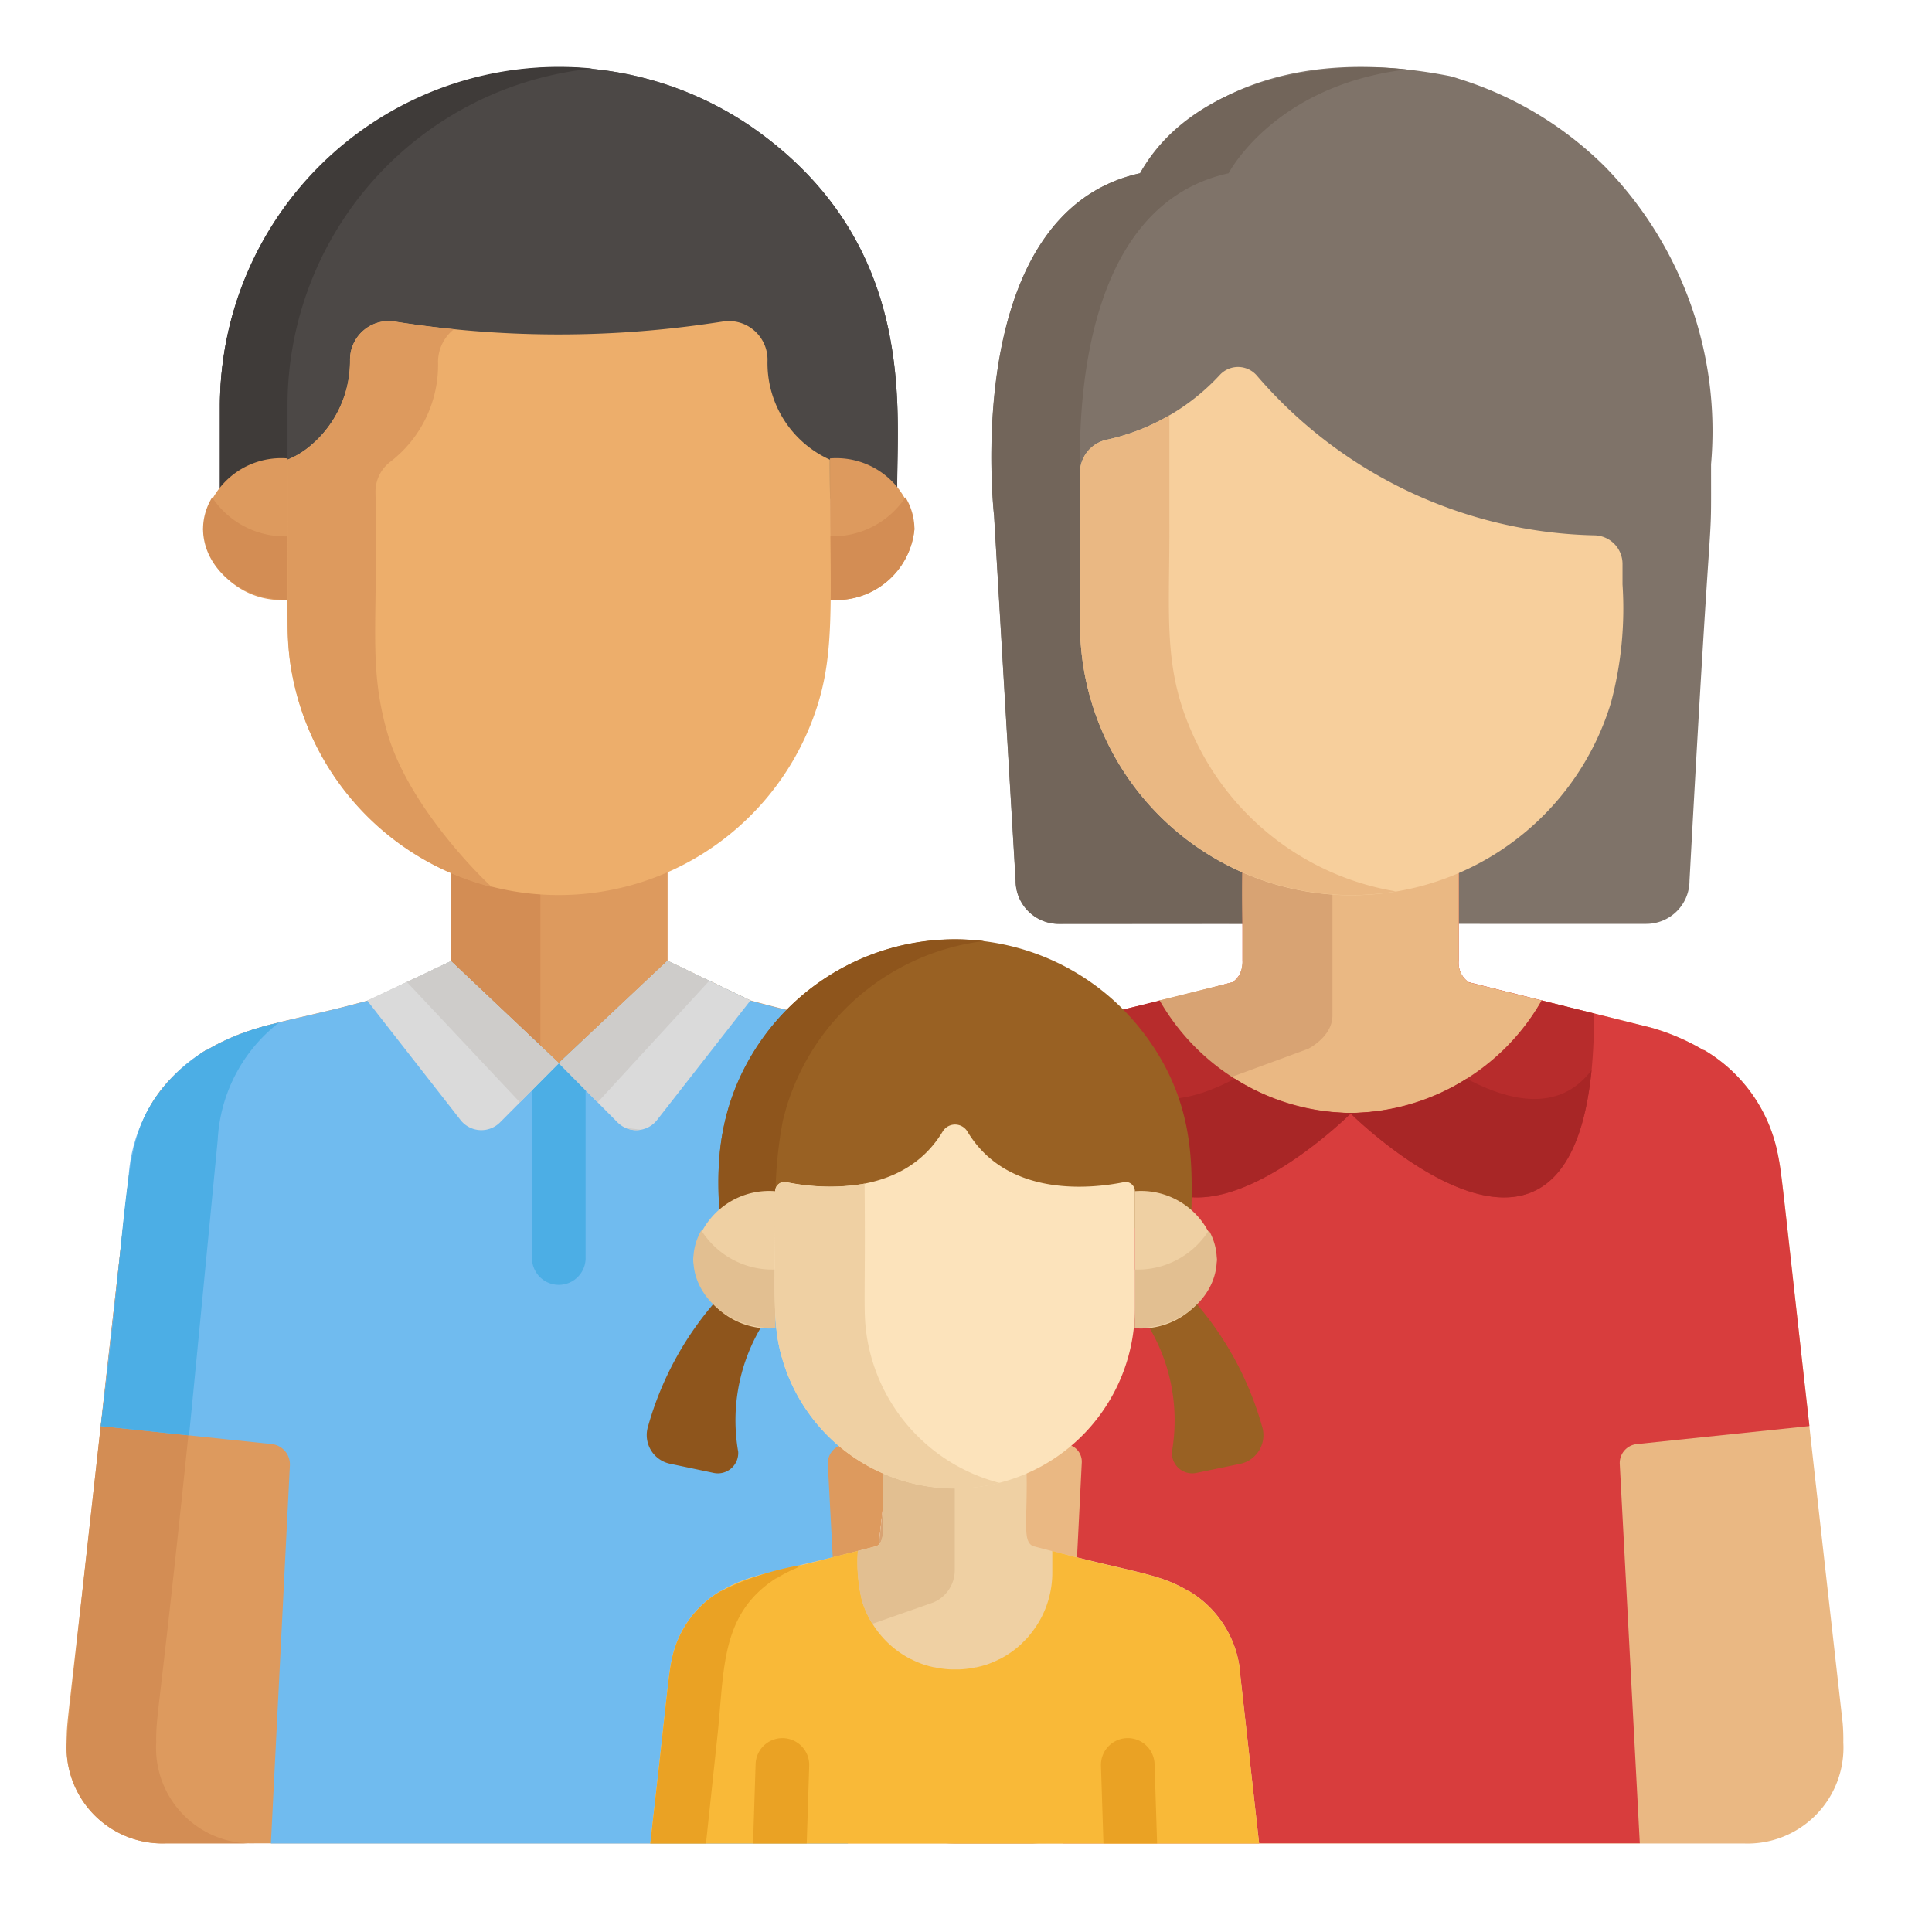 <svg xmlns="http://www.w3.org/2000/svg" width="70" height="70" viewBox="0 0 70 70">
  <g id="Group_26478" data-name="Group 26478" transform="translate(-313 -4805)">
    <rect id="Rectangle_6838" data-name="Rectangle 6838" width="70" height="70" transform="translate(313 4805)" fill="none"/>
    <g id="family" transform="translate(315.418 4807.421)">
      <path id="Path_24088" data-name="Path 24088" d="M274.594,31.052H268.92a1.566,1.566,0,0,1-1.562-1.562l-.781-13.234s-1.264-10.962,5.29-12.4c0,0,2.665-5.186,11.2-3.524a3.315,3.315,0,0,1,.342.1,12.974,12.974,0,0,1,5.314,3.2,13.724,13.724,0,0,1,3.83,10.769c0,3.8.06-.423-.781,15.091a1.566,1.566,0,0,1-1.562,1.562h-6.037" transform="translate(-232.976 -0.001)" fill="#7f7369"/>
      <path id="Path_24089" data-name="Path 24089" d="M275.578,31.13V29.273a9.821,9.821,0,0,1-5.879-8.5c0-.024-.005-.1-.005-.115-.005-.129-.008-.257-.008-.387,0-5.843,0-5.488,0-5.584-.059-3.118.424-9.66,5.384-10.75,0,0,1.633-3.177,6.436-3.761-3.66-.4-7.952.685-9.644,3.761-4.423.972-5.487,6.357-5.382,10.859q0,.094.005.184c.026.835.086,1.359.086,1.359l.781,13.234a1.566,1.566,0,0,0,1.562,1.562Z" transform="translate(-232.973 -0.08)" fill="#72655a"/>
      <path id="Path_24090" data-name="Path 24090" d="M28.7,260.3l1.679-15c.588-4.53.347-6.27,1.809-8.044a6.72,6.72,0,0,0-1.521-1.32l-.047-.012c-1.581-.947-2.911-.986-5.848-1.794h0l-3-1.438h0v-3.588a9.847,9.847,0,0,1-7.832.02h0l-.013,3.582h0l-2.991,1.423h0c-2.918.8-4.265.846-5.848,1.794l-.047.012a4.2,4.2,0,0,0-.413.289c-2.263,1.625-2.3,3.735-2.494,5.295l-.9,8.032h0C-.034,261.05,0,260.125,0,261.011A3.473,3.473,0,0,0,3.6,264.672h0c.252,0,28.374,0,28.588,0C29.752,264.629,28.486,262.771,28.7,260.3Z" transform="translate(-0.001 -200.305)" fill="#dd9a5e"/>
      <g id="Group_26486" data-name="Group 26486" transform="translate(0.003 28.824)">
        <path id="Path_24091" data-name="Path 24091" d="M3.242,301.587c-.022-1.267.243-1.254,2.229-21.821a5.755,5.755,0,0,1,2.208-4.242,8.714,8.714,0,0,0-2.594.984l-.047.012a4.219,4.219,0,0,0-.413.289c-2.263,1.625-2.3,3.735-2.494,5.295C2.114,282.246,0,300.97,0,301.592A3.473,3.473,0,0,0,3.6,305.253H6.836A3.462,3.462,0,0,1,3.242,301.587Z" transform="translate(-0.003 -269.709)" fill="#d38d54"/>
        <path id="Path_24092" data-name="Path 24092" d="M113.958,235.916v-5.867a9.74,9.74,0,0,1-3.226-.778l-.013,3.582h0Z" transform="translate(-96.8 -229.271)" fill="#d38d54"/>
      </g>
      <path id="Path_24093" data-name="Path 24093" d="M263.74,263.021c-2.287-20.252-2.158-19.68-2.363-20.67a5.617,5.617,0,0,0-2.646-3.7l-.047-.012a7.984,7.984,0,0,0-1.9-.81l-6.594-1.641a.849.849,0,0,1-.363-.78v-3.18a9.841,9.841,0,0,1-7.832-.017v3.2a.849.849,0,0,1-.363.78c-5.578,1.486-6.819,1.451-8.489,2.452l-.047.012a5.752,5.752,0,0,0-2.8,4.671l-2.2,19.7c-.221,2.553,1.133,4.367,3.569,4.367H260.17a3.473,3.473,0,0,0,3.594-3.661v0A6.9,6.9,0,0,0,263.74,263.021Z" transform="translate(-199.395 -203.021)" fill="#eab883"/>
      <path id="Path_24094" data-name="Path 24094" d="M231.308,300.654v0a6.836,6.836,0,0,1,.025-.7l2.2-20.861a5.776,5.776,0,0,1,2.749-4.636,10.557,10.557,0,0,0-3.136,1.119l-.047.012a5.751,5.751,0,0,0-2.8,4.671l-2.2,19.7c-.221,2.553,1.133,4.367,3.57,4.367H234.9A3.473,3.473,0,0,1,231.308,300.654Z" transform="translate(-199.396 -239.948)" fill="#d8a373"/>
      <path id="Path_24095" data-name="Path 24095" d="M271.067,252.268c-1.039-9.226-.994-9.119-1.159-9.918a5.624,5.624,0,0,0-2.646-3.7l-.047-.012a7.985,7.985,0,0,0-1.9-.81l-6.594-1.641a.849.849,0,0,1-.363-.78v-3.18h0v-.017a9.759,9.759,0,0,1-7.832,0v.017h0v3.18a.849.849,0,0,1-.363.78c-5.578,1.486-6.819,1.451-8.489,2.452l-.047.012a5.78,5.78,0,0,0-2.8,4.671l-1,8.943,6.308.662a.635.635,0,0,1,.568.663l-.693,13.794h20.911l-.726-13.741a.69.69,0,0,1,.617-.722Z" transform="translate(-207.926 -203.02)" fill="#d83d3d"/>
      <path id="Path_24096" data-name="Path 24096" d="M237.827,289.194l3.136.329,1.1-10.438a5.776,5.776,0,0,1,2.749-4.636,10.7,10.7,0,0,0-3.136,1.119l-.047.012a5.617,5.617,0,0,0-2.646,3.7C238.783,280.258,238.822,280.472,237.827,289.194Z" transform="translate(-207.925 -239.947)" fill="#a82626"/>
      <path id="Path_24097" data-name="Path 24097" d="M39.179,260.889l-.047-.012c-1.584-.949-2.936-.993-5.828-1.789l0-.005-3-1.438-.022.033s0-.008,0-.012l-3.917,3.688-3.906-3.694-2.991,1.423h0c-2.918.8-4.265.846-5.848,1.794l-.047.012a5.752,5.752,0,0,0-2.8,4.671l-1,8.945,6.188.649a.739.739,0,0,1,.661.772l-.688,13.7H36.839l-.726-13.739a.692.692,0,0,1,.618-.724l1.654-.173c1.213-10.06.858-10.963,2.327-12.761A8.9,8.9,0,0,0,39.179,260.889Z" transform="translate(-8.537 -225.254)" fill="#70bbef"/>
      <path id="Path_24098" data-name="Path 24098" d="M14.01,279.766a5.755,5.755,0,0,1,2.208-4.242,8.726,8.726,0,0,0-2.594.984l-.047.012a6.751,6.751,0,0,0-1.533,1.334c-1.568,1.919-1.141,3.433-2.273,12.282l3.2.336C12.962,290.574,13.1,289.2,14.01,279.766Z" transform="translate(-8.54 -240.886)" fill="#4caee5"/>
      <path id="Path_24099" data-name="Path 24099" d="M328.548,234.147l-2.641-.657a.849.849,0,0,1-.363-.78v-3.569h0v-.017a9.764,9.764,0,0,1-7.832,0v.017h0v3.569a.85.85,0,0,1-.363.78l-2.68.667A7.952,7.952,0,0,0,328.548,234.147Z" transform="translate(-275.108 -200.319)" fill="#eab883"/>
      <path id="SVGCleanerId_0" d="M44.139,15.652V12.276A12.3,12.3,0,0,1,63.433,2.2c6.322,4.414,5.118,10.905,5.257,13.448" transform="translate(-38.587 0)" fill="#4c4846"/>
      <g id="Group_26487" data-name="Group 26487" transform="translate(5.552 0)">
        <path id="SVGCleanerId_0_1_" d="M44.139,15.652V12.276A12.3,12.3,0,0,1,63.433,2.2c6.322,4.414,5.118,10.905,5.257,13.448" transform="translate(-44.139 0)" fill="#4c4846"/>
      </g>
      <path id="Path_24100" data-name="Path 24100" d="M57.638.066a12.285,12.285,0,0,0-13.5,12.214v3.376h2.448V12.28A12.278,12.278,0,0,1,57.638.066Z" transform="translate(-38.587 -0.004)" fill="#3f3b39"/>
      <g id="Group_26488" data-name="Group 26488" transform="translate(4.941 14.189)">
        <path id="Path_24101" data-name="Path 24101" d="M223.015,115.419a2.843,2.843,0,0,1-3.059,2.561v-5.123A2.843,2.843,0,0,1,223.015,115.419Z" transform="translate(-197.242 -112.858)" fill="#dd9a5e"/>
        <path id="Path_24102" data-name="Path 24102" d="M39.279,115.419a2.843,2.843,0,0,0,3.059,2.561v-5.123A2.843,2.843,0,0,0,39.279,115.419Z" transform="translate(-39.279 -112.858)" fill="#dd9a5e"/>
      </g>
      <g id="Group_26489" data-name="Group 26489" transform="translate(4.939 15.599)">
        <path id="Path_24103" data-name="Path 24103" d="M219.956,125.485v2.3a2.843,2.843,0,0,0,3.059-2.561,2.219,2.219,0,0,0-.326-1.151A3.163,3.163,0,0,1,219.956,125.485Z" transform="translate(-197.24 -124.075)" fill="#d38d54"/>
        <path id="Path_24104" data-name="Path 24104" d="M39.592,124.075c-1.015,1.686.441,3.712,2.732,3.712v-2.3A3.163,3.163,0,0,1,39.592,124.075Z" transform="translate(-39.263 -124.075)" fill="#d38d54"/>
      </g>
      <path id="Path_24105" data-name="Path 24105" d="M80.951,74.71a1.4,1.4,0,0,0-1.624-1.4c-.182.028-.384.058-.513.076a37.93,37.93,0,0,1-11.366-.076,1.4,1.4,0,0,0-1.624,1.4,4,4,0,0,1-1.583,3.218,2.956,2.956,0,0,1-.682.385c0,6.362-.076,6.787.265,8.228a9.831,9.831,0,0,0,18.7,1.343c.94-2.374.686-4.176.686-9.57A3.837,3.837,0,0,1,80.951,74.71Z" transform="translate(-55.56 -64.08)" fill="#edae6b"/>
      <path id="Path_24106" data-name="Path 24106" d="M67.21,88.165c-.694-2.474-.309-3.985-.417-8.673a1.368,1.368,0,0,1,.538-1.1,4.431,4.431,0,0,0,1.729-3.636,1.517,1.517,0,0,1,.577-1.168c-.468-.047-.922-.1-1.341-.157-.244-.033-.523-.073-.8-.116a1.4,1.4,0,0,0-1.624,1.4,4,4,0,0,1-1.583,3.218,2.954,2.954,0,0,1-.682.385c0,6.4,0,6.07.009,6.385a9.818,9.818,0,0,0,7.4,9.1C70.832,93.656,67.99,90.949,67.21,88.165Z" transform="translate(-55.607 -64.081)" fill="#dd9a5e"/>
      <path id="Path_24107" data-name="Path 24107" d="M136,287.816v-7.973l-.971.915-.971-.919v7.978a.971.971,0,1,0,1.943,0Z" transform="translate(-117.201 -244.657)" fill="#4caee5"/>
      <path id="Path_24108" data-name="Path 24108" d="M145.723,257.645l-3.939,3.709,2.127,2.143a.957.957,0,0,0,1.434-.085l3.382-4.329Z" transform="translate(-123.956 -225.254)" fill="#dadada"/>
      <g id="Group_26490" data-name="Group 26490" transform="translate(17.828 32.391)">
        <path id="Path_24109" data-name="Path 24109" d="M147.236,258.369l-1.512-.724-3.939,3.709,1.407,1.418Z" transform="translate(-141.784 -257.645)" fill="#ceccca"/>
        <path id="Path_24110" data-name="Path 24110" d="M161,305.775a.959.959,0,0,0,.562.068Z" transform="translate(-158.584 -299.724)" fill="#ceccca"/>
      </g>
      <path id="Path_24111" data-name="Path 24111" d="M89.6,257.763l3.906,3.694L91.376,263.6a.957.957,0,0,1-1.434-.085l-3.382-4.329Z" transform="translate(-75.675 -225.357)" fill="#dadada"/>
      <path id="Path_24112" data-name="Path 24112" d="M100.736,261.443l1.346,1.432,1.407-1.418-3.905-3.694-1.6.75Z" transform="translate(-85.662 -225.357)" fill="#ceccca"/>
      <path id="Path_24113" data-name="Path 24113" d="M320.967,234.688v-4.769a9.7,9.7,0,0,1-3.254-.8c-.1,2.832.257,4.085-.363,4.366l-2.68.667a8.507,8.507,0,0,0,2.633,2.769l2.783-1.023S320.967,235.465,320.967,234.688Z" transform="translate(-275.108 -200.318)" fill="#d8a373"/>
      <path id="Path_24114" data-name="Path 24114" d="M310.668,92.6a1.037,1.037,0,0,1,.989,1.035v.743h0a13.229,13.229,0,0,1-.417,4.28,9.83,9.83,0,0,1-19.225-2.341c0-.037,0,.011-.006-.115s-.008-.257-.008-.387V90.827h0v-.5a1.221,1.221,0,0,1,.973-1.192,7.867,7.867,0,0,0,4.1-2.355.9.9,0,0,1,1.344.043A16.593,16.593,0,0,0,310.668,92.6Z" transform="translate(-255.288 -75.624)" fill="#f7cf9c"/>
      <path id="Path_24115" data-name="Path 24115" d="M296.256,112.345c-1.3-2.622-1-4.481-1.017-8.126v-3.794a7.626,7.626,0,0,1-2.265.887A1.221,1.221,0,0,0,292,102.5v5.483c0,.162.009.415.009.43s.014.24.023.354a9.833,9.833,0,0,0,11.415,8.908A9.834,9.834,0,0,1,296.256,112.345Z" transform="translate(-255.288 -87.799)" fill="#eab883"/>
      <g id="Group_26491" data-name="Group 26491" transform="translate(37.704 33.828)">
        <path id="Path_24116" data-name="Path 24116" d="M378.68,269.553l-1.895-.472a8.1,8.1,0,0,1-6.942,4.075S378.719,282.033,378.68,269.553Z" transform="translate(-361.048 -269.081)" fill="#b72c2c"/>
        <path id="Path_24117" data-name="Path 24117" d="M299.884,269.553l1.895-.472a8.1,8.1,0,0,0,6.942,4.075S299.845,282.033,299.884,269.553Z" transform="translate(-299.884 -269.081)" fill="#b72c2c"/>
      </g>
      <g id="Group_26492" data-name="Group 26492" transform="translate(37.792 36.346)">
        <path id="Path_24118" data-name="Path 24118" d="M305.112,289.421c-1.566.834-3.371,1.232-4.527-.315.92,9.387,8.749,1.558,8.749,1.558A7.8,7.8,0,0,1,305.112,289.421Z" transform="translate(-300.585 -289.106)" fill="#a82626"/>
        <path id="Path_24119" data-name="Path 24119" d="M374.065,289.421c1.566.834,3.371,1.232,4.527-.315-.92,9.387-8.749,1.558-8.749,1.558A7.8,7.8,0,0,0,374.065,289.421Z" transform="translate(-361.136 -289.106)" fill="#a82626"/>
      </g>
      <path id="Path_24120" data-name="Path 24120" d="M203.082,254.721a8.574,8.574,0,0,0-14.006.819c-1.81,2.924-1.127,5.588-1.277,6.4h17.135C204.879,260.268,205.341,257.567,203.082,254.721Z" transform="translate(-164.18 -219.862)" fill="#996123"/>
      <path id="Path_24121" data-name="Path 24121" d="M190.123,258.056c.038-.162.129-.483.133-.5a8.571,8.571,0,0,1,7.157-6.023,8.566,8.566,0,0,0-8.337,4c-1.81,2.924-1.127,5.587-1.277,6.4h2.093A15.387,15.387,0,0,1,190.123,258.056Z" transform="translate(-164.18 -219.858)" fill="#8e551c"/>
      <path id="Path_24122" data-name="Path 24122" d="M315.4,360.1a11.69,11.69,0,0,0-2.473-4.553,3.123,3.123,0,0,1-1.7.832,6.616,6.616,0,0,1,.909,4.645.737.737,0,0,0,.885.768l1.586-.329A1.061,1.061,0,0,0,315.4,360.1Z" transform="translate(-272.093 -310.846)" fill="#996123"/>
      <path id="Path_24123" data-name="Path 24123" d="M310.783,326.524a2.757,2.757,0,0,1-2.966,2.483v-4.966A2.757,2.757,0,0,1,310.783,326.524Z" transform="translate(-269.116 -283.303)" fill="#efd0a3"/>
      <path id="Path_24124" data-name="Path 24124" d="M167.2,360.1a11.691,11.691,0,0,1,2.473-4.553,3.123,3.123,0,0,0,1.7.832,6.616,6.616,0,0,0-.909,4.645.737.737,0,0,1-.885.768L168,361.46A1.061,1.061,0,0,1,167.2,360.1Z" transform="translate(-146.136 -310.846)" fill="#8e551c"/>
      <path id="Path_24125" data-name="Path 24125" d="M180.589,326.524a2.757,2.757,0,0,0,2.966,2.483v-4.966A2.757,2.757,0,0,0,180.589,326.524Z" transform="translate(-157.883 -283.303)" fill="#efd0a3"/>
      <g id="Group_26493" data-name="Group 26493" transform="translate(22.704 42.157)">
        <path id="Path_24126" data-name="Path 24126" d="M307.816,336.753v2.127c2.2,0,3.6-1.919,2.68-3.547A3.051,3.051,0,0,1,307.816,336.753Z" transform="translate(-291.819 -335.333)" fill="#e2bf91"/>
        <path id="Path_24127" data-name="Path 24127" d="M180.859,335.333c-.924,1.63.489,3.547,2.68,3.547v-2.127A3.051,3.051,0,0,1,180.859,335.333Z" transform="translate(-180.571 -335.333)" fill="#e2bf91"/>
      </g>
      <path id="Path_24128" data-name="Path 24128" d="M190.23,416.088l-.676-6.038a3.836,3.836,0,0,0-1.859-3.1l-.031-.008c-1.1-.661-1.9-.633-5.627-1.625-.412-.186-.173-.985-.24-3.014a6.52,6.52,0,0,1-5.191-.011c-.066,1.982.173,2.838-.24,3.025-3.717.99-4.523.964-5.627,1.625l-.031.008a3.723,3.723,0,0,0-1.754,2.45c-.132.637-.1.689-.781,6.684H190.23Z" transform="translate(-147.028 -351.721)" fill="#efd0a3"/>
      <path id="Path_24129" data-name="Path 24129" d="M168.171,438.3h22.057l-.676-6.038a3.84,3.84,0,0,0-1.859-3.1l-.031-.008c-1.093-.655-1.975-.657-4.927-1.451v.781a3.516,3.516,0,0,1-.364,1.563c-.038.078-.1.193-.161.289l-.044.07c-.062.095-.128.186-.192.267-.031.038-.072.088-.1.125l-.016.018-.063.07-.007.007h0l-.01.01-.076.077-.025.025q-.05.049-.1.1l-.03.026-.066.056-.01.009-.04.032-.069.055-.045.034-.069.05-.035.024-.012.008-.073.048-.011.007-.034.022-.063.038-.021.013-.009.005-.028.016q-.061.035-.123.067l-.017.008-.006,0-.021.01-.083.041-.045.02-.084.037-.052.021-.081.032-.053.019-.084.029-.042.014-.01,0-.024.007-.069.02-.034.01-.011,0q-.069.018-.14.034l-.021,0-.063.013q-.084.016-.169.029-.17.025-.346.033h-.334c-.117-.005-.232-.017-.346-.033q-.085-.012-.169-.029l-.063-.013-.021,0c-.047-.01-.094-.022-.14-.034l-.011,0-.034-.01-.068-.02-.024-.007-.01,0-.042-.014-.084-.029-.053-.019-.081-.032-.052-.021-.084-.037-.045-.02-.083-.041-.021-.01-.006,0-.017-.008q-.062-.032-.123-.067l-.028-.016-.009-.005-.021-.013-.063-.038-.034-.022-.011-.007a3.528,3.528,0,0,1-1.464-1.941,5.936,5.936,0,0,1-.15-1.807l-.748.186c-2.346.64-3.157.644-4.2,1.271l-.031.008a3.735,3.735,0,0,0-1.754,2.45C168.82,432.247,168.846,432.371,168.171,438.3Z" transform="translate(-147.026 -373.928)" fill="#f9b938"/>
      <g id="Group_26494" data-name="Group 26494" transform="translate(21.145 54.285)">
        <path id="Path_24130" data-name="Path 24130" d="M170.594,438.074c.27-2.435.08-4.479,2.129-5.794l.031-.008a4.909,4.909,0,0,1,.728-.372q.07-.055.136-.1a10.428,10.428,0,0,0-2.88.941l-.031.008a3.723,3.723,0,0,0-1.759,2.476c-.13.639-.1.727-.776,6.657h2.016Z" transform="translate(-168.172 -431.798)" fill="#eaa224"/>
        <path id="Path_24131" data-name="Path 24131" d="M199.721,485.476l.09-2.811a.971.971,0,0,0-1.942-.062l-.092,2.874Z" transform="translate(-194.055 -475.393)" fill="#eaa224"/>
        <path id="Path_24132" data-name="Path 24132" d="M300.068,485.477l-.092-2.874a.971.971,0,0,0-1.942.063l.09,2.811h1.944Z" transform="translate(-281.707 -475.394)" fill="#eaa224"/>
      </g>
      <path id="Path_24133" data-name="Path 24133" d="M230.681,407.368a1.27,1.27,0,0,0,.794-1.186v-3.34a6.48,6.48,0,0,1-2.6-.544c-.066,1.982.173,2.838-.24,3.025l-.675.168a5.941,5.941,0,0,0,.15,1.807,3.577,3.577,0,0,0,.379.838l2.19-.768Z" transform="translate(-199.3 -351.722)" fill="#e2bf91"/>
      <path id="Path_24134" data-name="Path 24134" d="M210.125,305.074c-1.462,2.432-4.565,2.058-5.667,1.835a.333.333,0,0,0-.4.327h0c0,3.957-.121,4.827.277,6.142a6.516,6.516,0,0,0,12.752-1.884v-4.257h0a.333.333,0,0,0-.4-.327c-1.1.223-4.205.6-5.667-1.835A.523.523,0,0,0,210.125,305.074Z" transform="translate(-178.387 -266.499)" fill="#fce3bb"/>
      <path id="Path_24135" data-name="Path 24135" d="M207.4,327.1c-.17-.981-.061-1.359-.1-5.653a7.642,7.642,0,0,1-2.84-.052.333.333,0,0,0-.4.327c0,4.017-.118,4.835.277,6.142a6.518,6.518,0,0,0,7.857,4.426A6.52,6.52,0,0,1,207.4,327.1Z" transform="translate(-178.392 -280.982)" fill="#efd0a3"/>
    </g>
  </g>
</svg>
